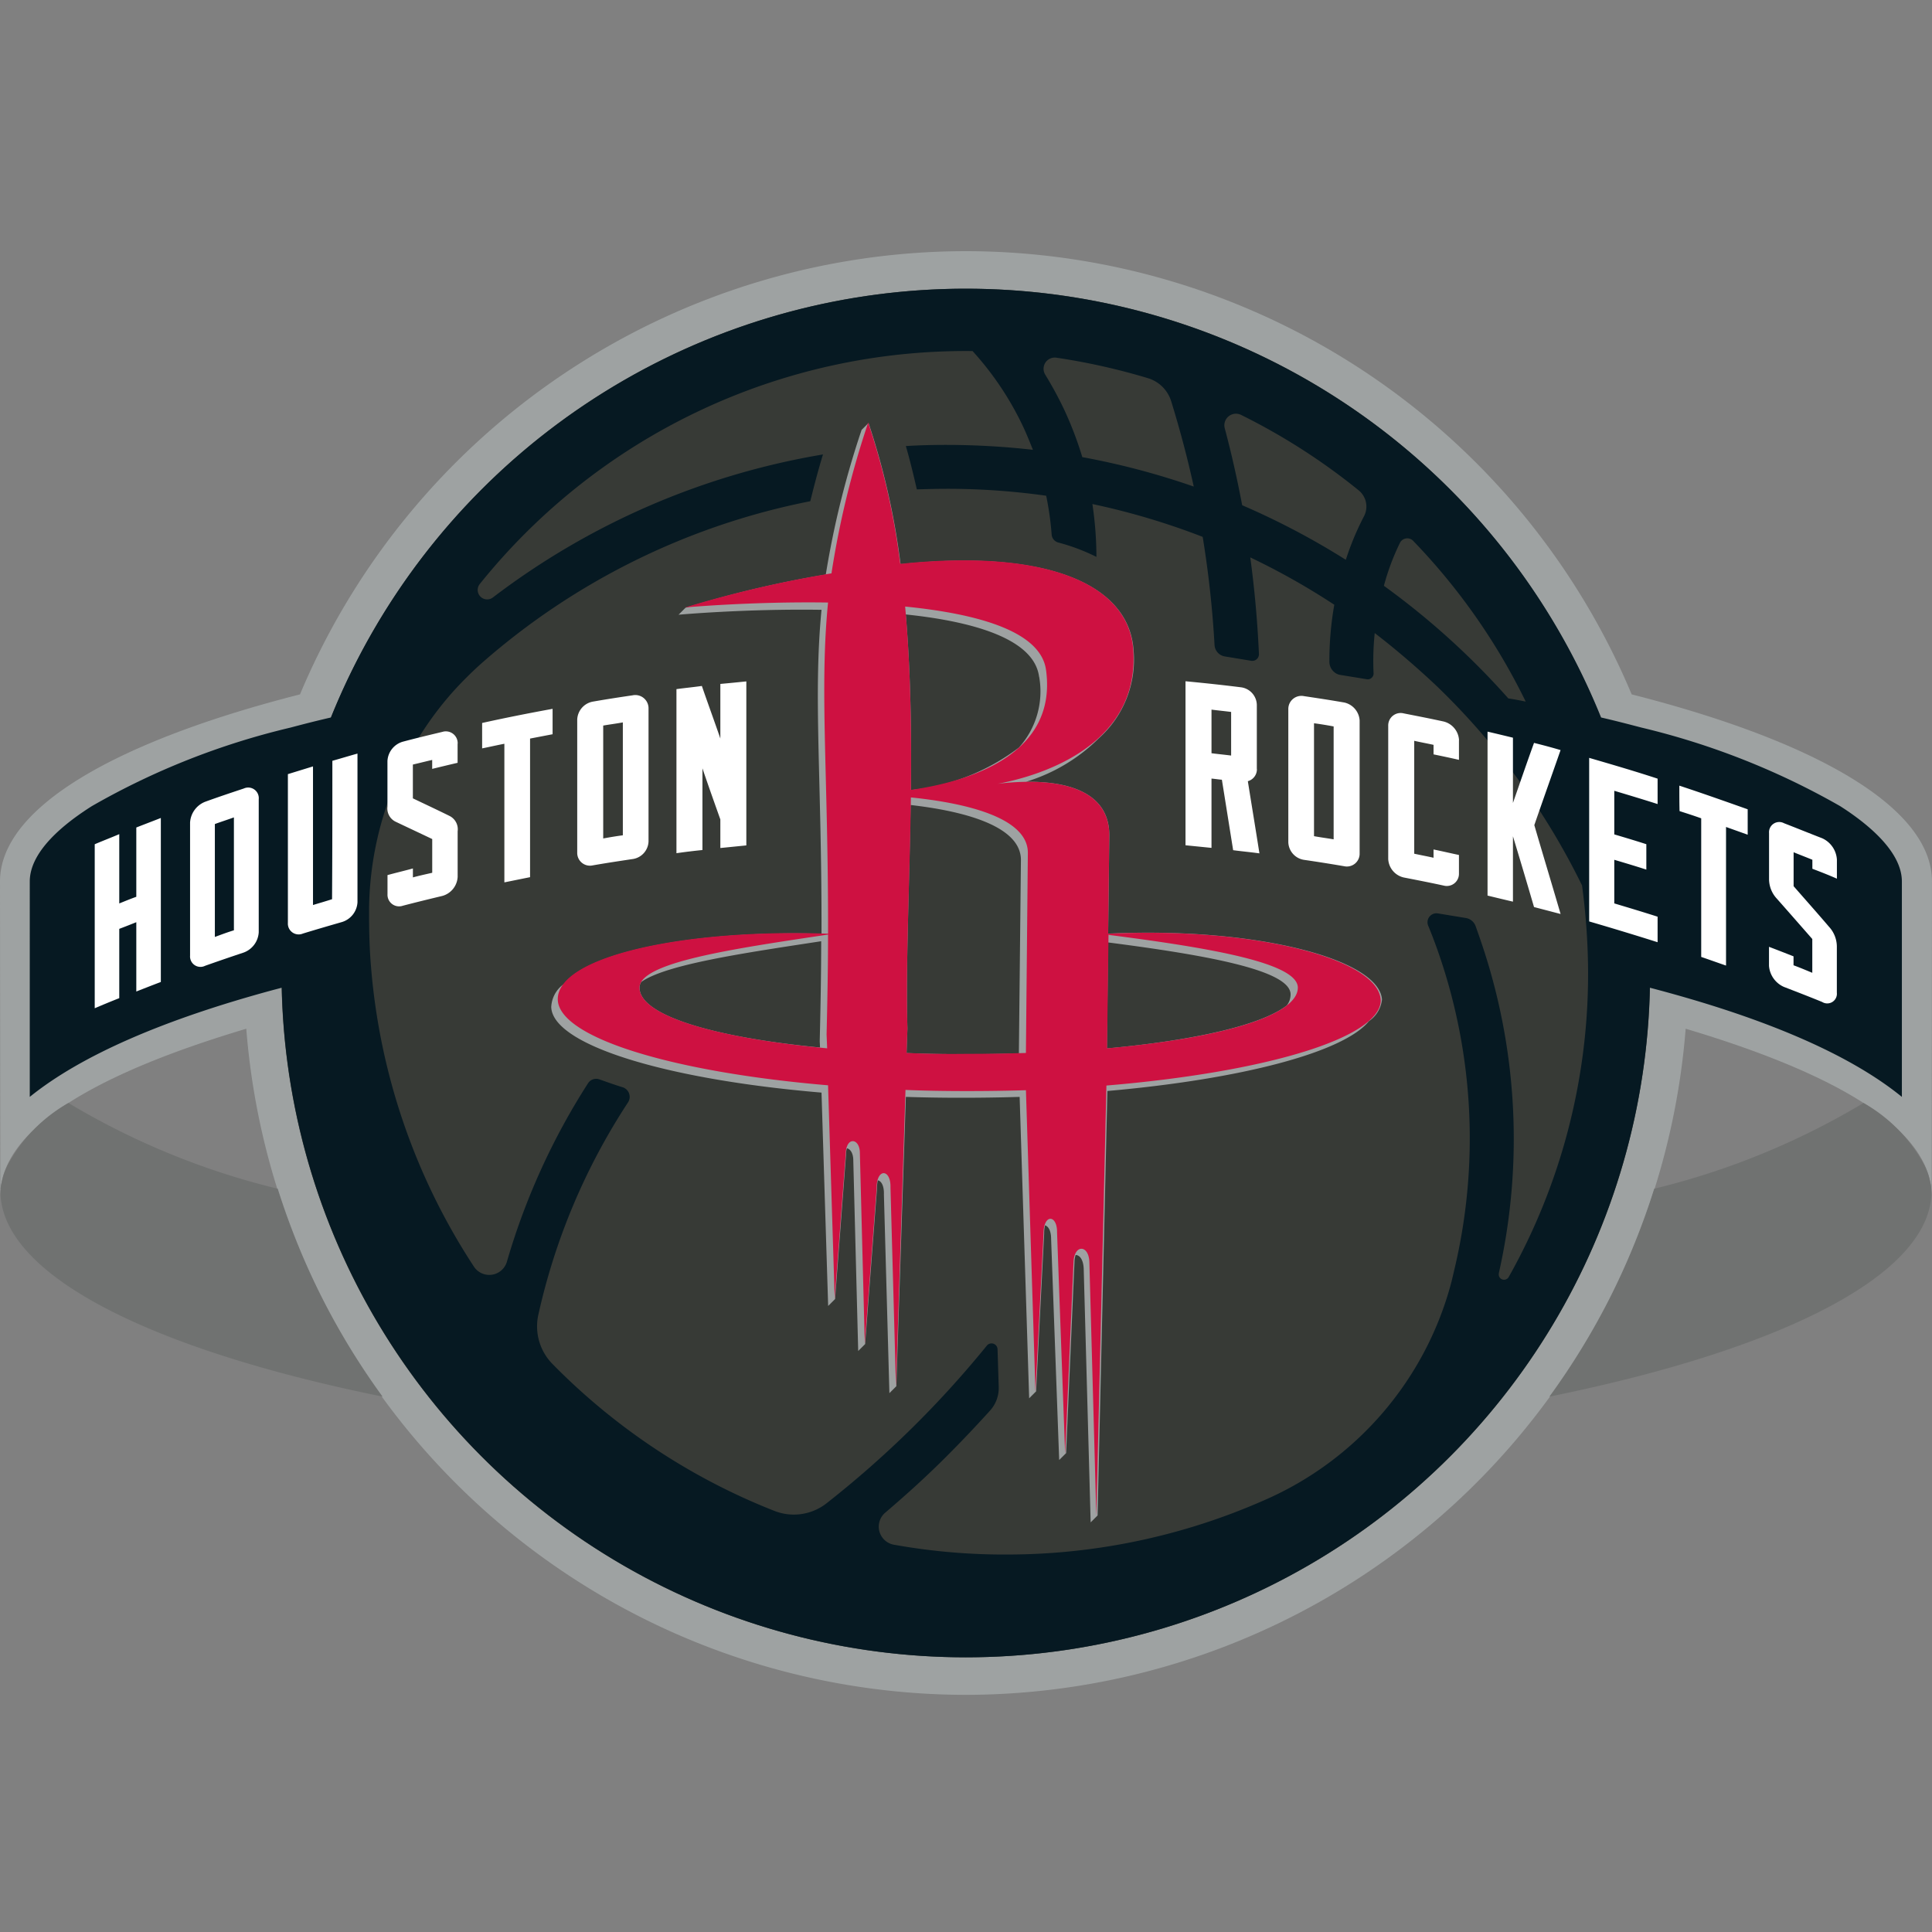 <svg xmlns="http://www.w3.org/2000/svg" width="100" height="100" viewBox="0 0 100 100">
  <rect x="0" y="0" width="100" height="100" fill="#808080" stroke="none"/>
  <g id="Raggruppa_2203" data-name="Raggruppa 2203" transform="translate(181 -2419)">
    <rect id="Rettangolo_765" data-name="Rettangolo 765" width="100" height="100" transform="translate(-181 2419)" fill="#fff" opacity="0"/>
    <g id="Raggruppa_2206" data-name="Raggruppa 2206" transform="translate(-18754.002 65.286)">
      <path id="Tracciato_1760" data-name="Tracciato 1760" d="M-81.645,48.141A37.416,37.416,0,0,0-116.108,25.2a37.416,37.416,0,0,0-34.464,22.941c-9.565,2.436-15.528,5.873-15.528,9.684l.015,16.275c0-3.422,4.812-6.292,12.733-8.653a37.4,37.4,0,0,0,37.243,34.478A37.422,37.422,0,0,0-78.85,65.447c7.921,2.361,12.733,5.231,12.733,8.653l.015-16.275C-66.1,54.014-72.065,50.577-81.645,48.141Z" transform="translate(18739.102 2341.514)" fill="#9ea2a2"/>
      <path id="Tracciato_1761" data-name="Tracciato 1761" d="M390.258,324.549a.753.753,0,0,0-.03-.179c-.015-.06-.03-.135-.045-.194s-.015-.075-.03-.12a1.472,1.472,0,0,0-.075-.239c0-.03-.015-.045-.03-.075a2.325,2.325,0,0,0-.12-.284c0-.015,0-.015-.015-.03a8.121,8.121,0,0,0-3.153-3.228,38.89,38.89,0,0,1-10.835,4.439h0a37.688,37.688,0,0,1-2.287,5.634h0A37.361,37.361,0,0,1,370.5,335.4h0c11.792-2.391,19.488-6.157,19.772-10.4a2.543,2.543,0,0,0-.015-.329C390.272,324.654,390.258,324.594,390.258,324.549Z" transform="translate(18282.699 2090.603)" fill="#707271"/>
      <path id="Tracciato_1762" data-name="Tracciato 1762" d="M-165.885,324.549a.748.748,0,0,1,.03-.179c.015-.06.03-.135.045-.194s.015-.075.03-.12a1.467,1.467,0,0,1,.075-.239c0-.03.015-.045.03-.075a2.3,2.3,0,0,1,.12-.284c0-.015,0-.015.015-.03a8.122,8.122,0,0,1,3.153-3.228,38.891,38.891,0,0,0,10.835,4.439h0a37.685,37.685,0,0,0,2.287,5.634h0a37.344,37.344,0,0,0,3.138,5.126h0c-11.792-2.391-19.488-6.157-19.772-10.4a2.538,2.538,0,0,1,.015-.329A.16.16,0,0,1-165.885,324.549Z" transform="translate(18738.93 2090.603)" fill="#707271"/>
      <ellipse id="Ellisse_1" data-name="Ellisse 1" cx="35.42" cy="35.42" rx="35.42" ry="35.42" transform="translate(18587.572 2368.657)" fill="#373a36"/>
      <path id="Tracciato_1763" data-name="Tracciato 1763" d="M-62.094,64.982a38.847,38.847,0,0,0-10.282-4.065c-.687-.179-1.375-.359-2.092-.523A35.481,35.481,0,0,0-107.348,38.2a35.445,35.445,0,0,0-32.864,22.194c-.717.164-1.42.344-2.092.523a38.342,38.342,0,0,0-10.282,4.065c-1.465.927-3.213,2.346-3.213,3.9V80.031c2.645-2.137,6.92-4.005,12.7-5.56.12-.03.224-.06.344-.09a35.425,35.425,0,0,0,35.405,34.658A35.415,35.415,0,0,0-71.943,74.382c.12.03.239.06.344.09,5.784,1.539,10.058,3.408,12.7,5.56V68.882C-58.9,67.343-60.644,65.908-62.094,64.982ZM-84.885,51.367a.425.425,0,0,1,.687-.12,32.479,32.479,0,0,1,5.829,8.324c-.3-.06-.6-.12-.9-.164a39.775,39.775,0,0,0-6.441-5.829A12.23,12.23,0,0,1-84.885,51.367Zm-8.22-6.636a32.678,32.678,0,0,1,6.083,3.9,1.083,1.083,0,0,1,.284,1.345,14.351,14.351,0,0,0-.942,2.257,39.01,39.01,0,0,0-5.365-2.825c-.254-1.345-.553-2.675-.9-3.975A.6.6,0,0,1-93.105,44.731Zm-9.55-2.959a33.467,33.467,0,0,1,4.738,1.061,1.806,1.806,0,0,1,1.2,1.2c.448,1.45.837,2.914,1.166,4.409a38.961,38.961,0,0,0-5.769-1.524,18.525,18.525,0,0,0-.927-2.436,19.386,19.386,0,0,0-.986-1.823A.58.58,0,0,1-102.655,41.772ZM-75.141,73.62a31.983,31.983,0,0,1-4.11,15.737.275.275,0,0,1-.508-.194v-.015a31.612,31.612,0,0,0-.732-16.574c-.149-.463-.314-.942-.478-1.4a.652.652,0,0,0-.493-.4l-1.45-.239a.464.464,0,0,0-.508.628c.135.329.269.673.389,1A29.292,29.292,0,0,1-81.986,88.64c-.075.329-.149.643-.224.956a17.052,17.052,0,0,1-9.729,11.328,32.979,32.979,0,0,1-13.2,2.795,32.335,32.335,0,0,1-5.933-.508.95.95,0,0,1-.448-1.659c1.121-.956,2.212-1.943,3.258-3,.747-.747,1.48-1.524,2.182-2.3a1.74,1.74,0,0,0,.433-1.225l-.06-1.928a.312.312,0,0,0-.553-.194,52.239,52.239,0,0,1-8.295,8.16,2.745,2.745,0,0,1-2.72.389,33.056,33.056,0,0,1-11.463-7.592,2.779,2.779,0,0,1-.747-2.511,33.107,33.107,0,0,1,4.648-11.029.523.523,0,0,0-.284-.792c-.4-.12-.807-.269-1.181-.4a.5.5,0,0,0-.6.194,35.3,35.3,0,0,0-4.2,9.236.951.951,0,0,1-1.7.269,33.148,33.148,0,0,1-5.335-15.543c-.075-.882-.1-1.778-.1-2.675v-.3a17.184,17.184,0,0,1,4.319-11.224,19.363,19.363,0,0,1,1.465-1.465A36.421,36.421,0,0,1-115.4,49.2c.194-.777.4-1.584.658-2.421a38.748,38.748,0,0,0-17.082,7.4.49.49,0,0,1-.688-.687A32.258,32.258,0,0,1-107,41.428h0a15.848,15.848,0,0,1,2.66,4.005c.164.359.314.732.463,1.106a40.092,40.092,0,0,0-4.469-.254c-.7,0-1.4.015-2.107.06.209.717.389,1.465.568,2.242.508-.015,1.031-.03,1.539-.03a36.734,36.734,0,0,1,5.156.359,15.607,15.607,0,0,1,.284,2.018.465.465,0,0,0,.329.4,10.366,10.366,0,0,1,1.988.747,18.723,18.723,0,0,0-.209-2.735,36.963,36.963,0,0,1,5.709,1.7,53.255,53.255,0,0,1,.613,5.589.637.637,0,0,0,.538.6l1.36.224a.344.344,0,0,0,.4-.359c-.075-1.674-.224-3.333-.448-4.992a36.487,36.487,0,0,1,4.349,2.451,16.6,16.6,0,0,0-.254,2.959.7.7,0,0,0,.284.553.607.607,0,0,0,.284.12l1.375.224a.287.287,0,0,0,.284-.12.275.275,0,0,0,.06-.194,13.789,13.789,0,0,1,.06-2.077c1.106.852,2.167,1.764,3.183,2.72a36.709,36.709,0,0,1,7.547,10.342,34.916,34.916,0,0,1,.314,4.528Z" transform="translate(18730.342 2330.457)" fill="#061922"/>
      <path id="Tracciato_1764" data-name="Tracciato 1764" d="M53.625,111.138l.06-5.1c0-2.391-2.5-2.795-4.319-2.765a9.117,9.117,0,0,0,3.781-2.257,5.456,5.456,0,0,0,1.793-4.558c-.239-3.452-4.558-5.171-11.717-4.484a2.913,2.913,0,0,1-.344.03A37.764,37.764,0,0,0,41.221,84.7l-.359.359a46.645,46.645,0,0,0-1.853,7.488,55.511,55.511,0,0,0-7.263,1.719l-.359.359s3.452-.314,7.4-.254c-.433,4.484.015,8.728,0,16.768-6.367-.179-11.956.882-13.316,2.586a1.543,1.543,0,0,0-.673,1.211c.075,1.943,5.859,3.736,13.989,4.424l.344,11.044.359-.359.568-7.488a.993.993,0,0,1,.045-.314c.164.03.329.239.329.628l.254,9.864.359-.359.613-8.026a1.886,1.886,0,0,1,.045-.448c.179.03.329.284.314.732l.284,10.282.359-.359.493-14.975c.942.03,1.883.045,2.855.045,1.031,0,2.047-.015,3.034-.045l.493,15.6.359-.359.418-8.175a1.708,1.708,0,0,1,.045-.418c.164.045.314.269.314.7l.418,11.448.359-.359.433-9.894a1.284,1.284,0,0,1,.06-.359c.209,0,.4.239.418.717l.359,13.122.359-.359.508-21.969c6.95-.613,12.225-2,13.54-3.617a1.553,1.553,0,0,0,.673-1.121c-.164-2.107-6.591-3.766-14.168-3.408M38.71,117.026c-5.575-.538-9.341-1.674-9.341-3.094a.539.539,0,0,1,.09-.3c1.3-.912,5.306-1.495,9.311-2.107,0,1.569-.03,3.288-.075,5.171Zm11.343-19.19a4.343,4.343,0,0,1-1.046,3.662,11.065,11.065,0,0,1-5.589,2.2c.03-2.974-.015-6.068-.269-9.087,3.572.374,6.651,1.285,6.9,3.228m-1.046,19.488c-.867.03-1.764.045-2.675.045-1.076,0-2.122-.015-3.138-.06l.045-1.27c-.09-3.213.1-7.248.164-11.568,2.615.3,5.754,1.046,5.709,2.884Zm13.869-2.481c-1.3,1.016-4.753,1.808-9.311,2.227l.06-5.485c5.216.673,9.445,1.45,9.445,2.69a.933.933,0,0,1-.194.568" transform="translate(18576.736 2290.907)" fill="#9ea2a2"/>
      <path id="Tracciato_1765" data-name="Tracciato 1765" d="M69.69,114.49c-.1-2.137-6.531-3.8-14.108-3.437l.06-5.1c-.015-3.153-4.319-2.84-5.784-2.66,1.7-.314,7.383-1.734,7.024-6.935-.239-3.452-4.558-5.171-11.717-4.484a2.916,2.916,0,0,1-.344.03A37.767,37.767,0,0,0,43.162,84.6a46.513,46.513,0,0,0-1.9,7.8,58.954,58.954,0,0,0-7.577,1.764s3.452-.314,7.4-.254c-.448,4.543.015,8.862,0,17.142-7.532-.269-14.063,1.2-13.989,3.422.075,1.943,5.859,3.736,13.989,4.424l.344,11.044L42,122.456c.015-.927.732-.837.732-.045l.254,9.864.613-8.026c-.015-1.091.747-1.031.717-.06l.284,10.282.493-15.334c1.046.045,2.107.06,3.2.06,1.031,0,2.047-.015,3.034-.045l.493,15.6.418-8.175c0-1.046.717-.986.7-.06l.418,11.448.433-9.894c.03-.971.807-.927.822,0l.359,13.122.523-22.268v-.015c8.22-.687,14.2-2.466,14.2-4.424M52.369,97.408c.583,4.319-3.826,5.739-6.994,6.2.03-3.109-.015-6.337-.3-9.49,3.736.374,7.024,1.27,7.293,3.288m-21.043,16.44c0-1.315,4.872-2.018,9.759-2.75,0,1.569-.03,3.288-.075,5.171l.03.717c-5.784-.538-9.714-1.689-9.714-3.138m13.824,3.378.045-1.27c-.1-3.318.12-7.5.179-11.956,2.66.269,6.113,1,6.053,2.914l-.1,10.312c-.986.03-1.988.045-3.034.045q-1.614.022-3.138-.045m10.372-.239.075-5.873c5.38.687,9.8,1.465,9.8,2.735-.015,1.465-4.035,2.615-9.879,3.138" transform="translate(18574.777 2290.991)" fill="#ce1141"/>
      <path id="Tracciato_1766" data-name="Tracciato 1766" d="M-125.588,179.745c-.673.224-1.345.448-2,.687a1.232,1.232,0,0,0-.777,1.076v6.89a.539.539,0,0,0,.777.523c.673-.239,1.33-.463,2-.687a1.191,1.191,0,0,0,.777-1.046V180.3A.549.549,0,0,0-125.588,179.745Zm-.508,7.338c-.329.1-.658.224-.986.344v-5.844c.329-.12.658-.224.986-.344Zm20.654-12.165c-.687.1-1.39.209-2.077.329a.985.985,0,0,0-.807.927v6.89a.66.66,0,0,0,.807.658c.687-.12,1.375-.224,2.077-.329a.956.956,0,0,0,.807-.912v-6.89A.685.685,0,0,0-105.442,174.917Zm-.523,7.248c-.344.045-.673.1-1.016.164v-5.844c.344-.06.673-.1,1.016-.164ZM-121,178.31c.433-.12.867-.254,1.3-.374v7.7a1.135,1.135,0,0,1-.792,1.016c-.673.194-1.345.389-2.033.6a.559.559,0,0,1-.777-.553V179l1.3-.4v7.174c.329-.1.658-.194.986-.3C-121,183.092-121,180.7-121,178.31Zm-10.148,3.452c.418-.164.852-.329,1.27-.493v8.489c-.433.164-.852.329-1.27.493v-3.587c-.3.12-.6.239-.882.344v3.587c-.418.164-.852.344-1.27.523v-8.489c.418-.179.852-.344,1.27-.523v3.587c.3-.12.583-.239.882-.344Zm17.9-5.41c1.211-.269,2.421-.508,3.647-.732v1.315l-1.166.224v7.174c-.448.09-.882.179-1.33.269v-7.174c-.389.075-.777.164-1.151.239Zm13.675-2.152v8.489l-1.345.135v-1.48c-.314-.882-.628-1.764-.927-2.645v4.229c-.448.045-.9.1-1.345.164V174.6c.433-.06.867-.1,1.315-.164.314.912.643,1.808.957,2.72v-2.825C-100.451,174.29-100.017,174.245-99.569,174.2Zm-14.945,3.228v.986c-.433.1-.882.209-1.315.314v-.463c-.329.075-.673.164-1,.239v1.749c.628.3,1.27.6,1.9.912a.771.771,0,0,1,.418.792v2.361a1.083,1.083,0,0,1-.792.986c-.687.164-1.36.329-2.047.508a.6.6,0,0,1-.792-.6v-.986c.433-.12.882-.224,1.315-.344v.463c.329-.09.673-.164,1-.239V182.36c-.628-.3-1.27-.6-1.9-.9a.761.761,0,0,1-.418-.777v-2.361a1.1,1.1,0,0,1,.792-1c.673-.179,1.36-.344,2.047-.508A.613.613,0,0,1-114.514,177.428Zm45.882-2.137c-.687-.12-1.375-.224-2.077-.329a.677.677,0,0,0-.807.672v6.89a.956.956,0,0,0,.807.912c.687.1,1.375.209,2.077.329a.66.66,0,0,0,.807-.658v-6.89A1.016,1.016,0,0,0-68.632,175.291Zm-.538,7.084c-.344-.06-.673-.1-1.016-.164v-5.844c.344.045.673.1,1.016.164Zm17.889-2.78c1.181.388,2.361.807,3.542,1.225v1.315l-1.121-.4v7.174c-.433-.149-.852-.3-1.285-.448v-7.174c-.374-.134-.747-.254-1.121-.374C-51.281,180.477-51.281,180.029-51.281,179.6Zm6.89,4.3v-.463c-.329-.135-.643-.254-.971-.389V184.8c.613.7,1.226,1.39,1.838,2.107a1.522,1.522,0,0,1,.4,1.046v2.361a.5.5,0,0,1-.762.478c-.658-.269-1.315-.523-1.973-.777a1.3,1.3,0,0,1-.777-1.091v-.986c.433.164.852.329,1.27.493v.463c.329.12.643.254.971.389v-1.749c-.613-.7-1.226-1.4-1.838-2.092a1.488,1.488,0,0,1-.4-1.031v-2.361a.528.528,0,0,1,.777-.508c.658.254,1.315.523,1.973.777a1.3,1.3,0,0,1,.762,1.106v.986C-43.539,184.228-43.958,184.064-44.391,183.9Zm-13.032-6.142c-.448,1.285-.912,2.585-1.36,3.886.448,1.539.912,3.064,1.36,4.6-.463-.12-.912-.239-1.375-.359-.359-1.225-.717-2.436-1.091-3.662V185.6c-.433-.1-.882-.209-1.315-.314V176.8c.433.1.882.209,1.315.314v3.378c.359-1.031.717-2.077,1.091-3.109C-58.335,177.5-57.872,177.622-57.423,177.757Zm-5.261-.508v1.016c-.433-.1-.882-.194-1.315-.284v-.493c-.344-.075-.673-.134-1-.209v5.844c.344.075.673.135,1,.209V182.9c.448.09.882.194,1.315.284v.956a.629.629,0,0,1-.792.628c-.687-.149-1.375-.284-2.062-.418a1.034,1.034,0,0,1-.807-.956V176.5a.644.644,0,0,1,.807-.643c.687.135,1.375.269,2.062.419A1.051,1.051,0,0,1-62.684,177.249Zm-10.462,1.48v-3.318a.941.941,0,0,0-.807-.9c-.956-.12-1.928-.224-2.884-.314h0v8.489l1.345.135v-3.587c.179.015.359.045.538.06.194,1.211.389,2.436.583,3.647.448.06.9.1,1.36.164-.194-1.24-.4-2.481-.6-3.736A.638.638,0,0,0-73.146,178.728Zm-1.33-.687c-.344-.045-.673-.075-1.016-.12v-2.257c.344.045.673.075,1.016.12Zm18.532.12c1.181.344,2.361.688,3.542,1.076v1.315c-.747-.239-1.495-.463-2.242-.687v2.257c.553.164,1.106.329,1.659.508v1.315c-.553-.179-1.106-.344-1.659-.508v2.257c.747.224,1.495.448,2.242.688V187.7q-1.771-.56-3.542-1.076Z" transform="translate(18711.205 2214.783)" fill="#fff"/>
    </g>
  </g>
</svg>
